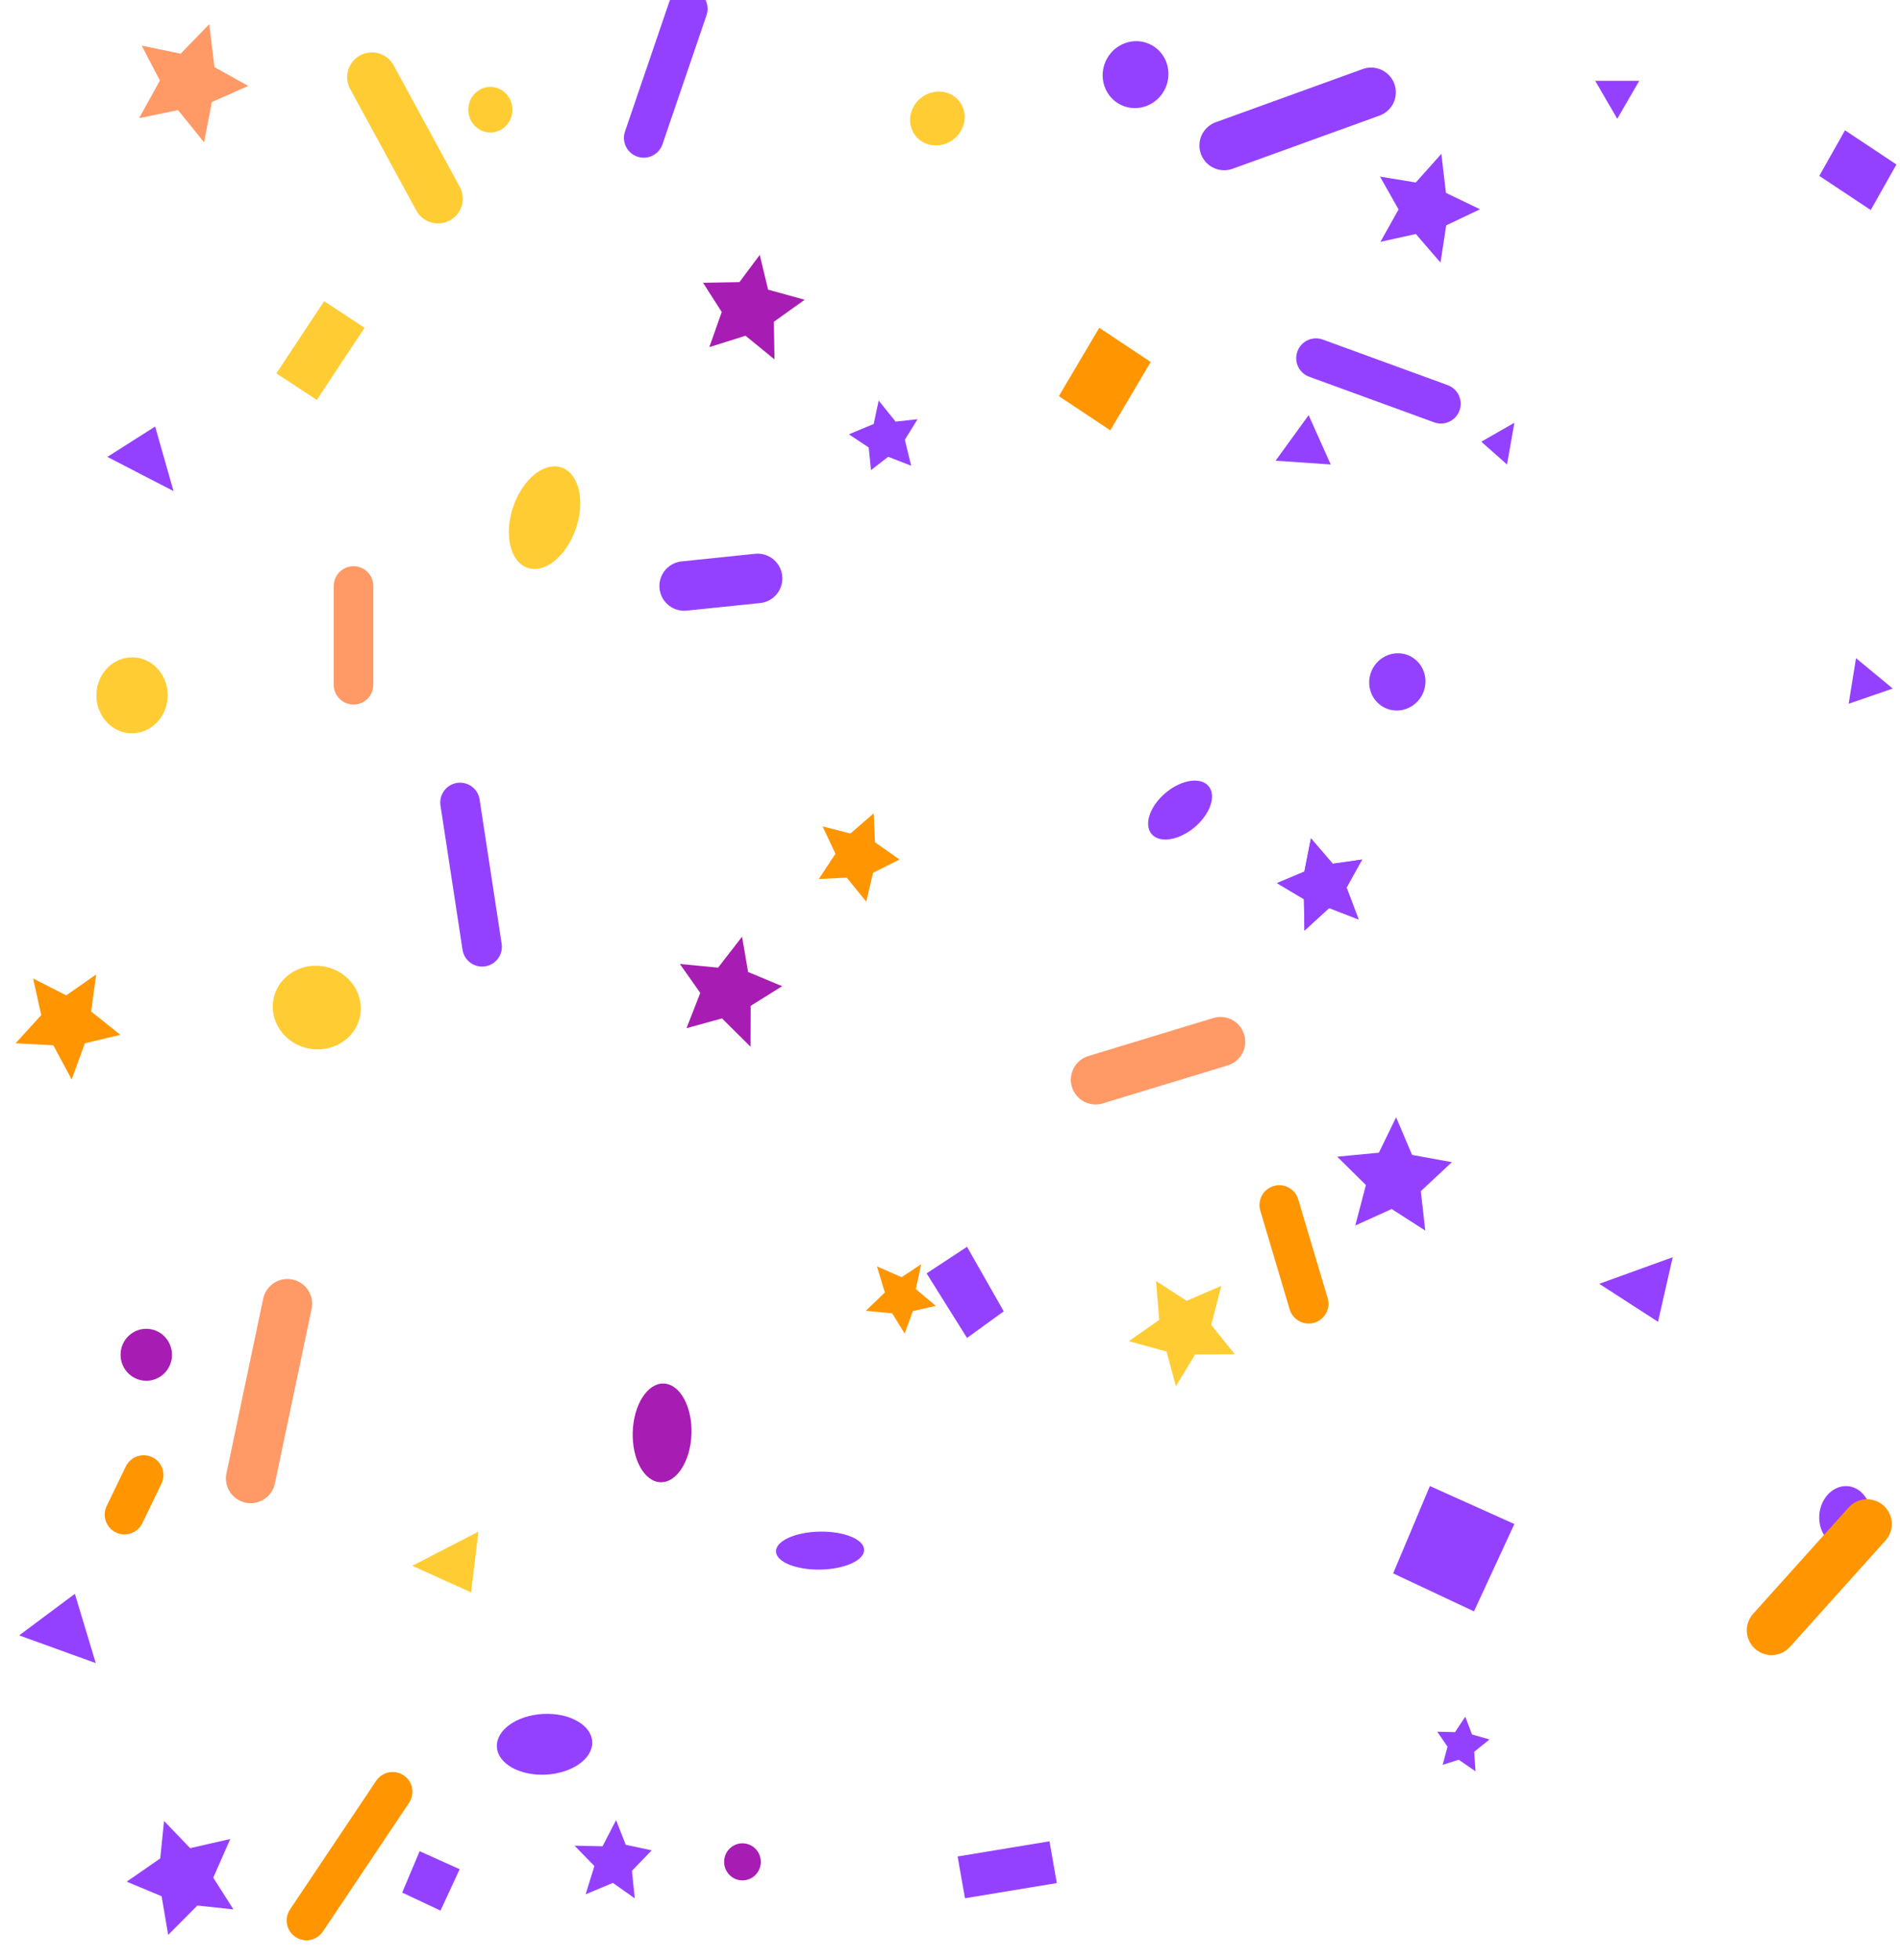 <svg width="192" height="198" fill="none" viewBox="0 0 192 198" xmlns="http://www.w3.org/2000/svg">
<g id="Confetti">
<path id="Vector" d="M128.902 46.538L132.243 41.934L134.471 46.921L128.902 46.538Z" fill="#9441FF"/>
<path id="Vector_2" d="M88.281 45.145L88.257 44.911L88.062 44.782L86.842 43.974L88.479 43.292L88.723 43.19L88.778 42.931L89.063 41.596L90.115 42.905L90.285 43.116L90.555 43.087L91.757 42.956L91.013 44.155L90.902 44.334L90.952 44.538L91.365 46.233L89.93 45.677L89.666 45.575L89.442 45.749L88.423 46.541L88.281 45.145Z" fill="#9441FF" stroke="#9441FF"/>
<path id="Vector_3" d="M183.869 152.809C183.641 154.487 184.608 156.015 186.029 156.221C187.45 156.428 188.787 155.235 189.015 153.556C189.244 151.878 188.277 150.35 186.855 150.143C185.434 149.937 184.097 151.13 183.869 152.809Z" fill="#9441FF"/>
<path id="Vector_4" d="M123.705 14.698L138.554 9.327" stroke="#9441FF" stroke-width="5" stroke-linecap="round"/>
<path id="Vector_5" d="M168.341 127.782L167.218 132.714L162.726 129.812L168.341 127.782Z" fill="#9441FF" stroke="#9441FF"/>
<path id="Vector_6" d="M35.724 59.197V69.171" stroke="#FF9966" stroke-width="4" stroke-linecap="round"/>
<path id="Vector_7" d="M147.691 177.35L147.493 177.213L147.267 177.285L146.505 177.525L146.759 176.578L146.821 176.348L146.685 176.15L146.205 175.454L147.032 175.475L147.3 175.482L147.448 175.257L147.948 174.501L148.28 175.376L148.371 175.617L148.614 175.687L149.456 175.927L148.657 176.573L148.456 176.735L148.474 176.999L148.538 177.934L147.691 177.35Z" fill="#9441FF" stroke="#9441FF"/>
<path id="Vector_8" d="M18.859 187.045L19.048 187.243L19.313 187.183L22.41 186.477L21.098 189.461L20.986 189.716L21.134 189.949L22.611 192.273L19.994 191.989L19.764 191.964L19.597 192.131L17.324 194.415L16.824 191.467L16.777 191.191L16.526 191.086L13.839 189.968L16.473 188.145L16.666 188.011L16.69 187.774L16.965 185.069L18.859 187.045Z" fill="#9441FF" stroke="#9441FF"/>
<path id="Vector_9" d="M58.167 53.473C59.148 50.686 58.539 47.898 56.805 47.245C55.071 46.593 52.869 48.324 51.888 51.111C50.906 53.898 51.516 56.687 53.25 57.339C54.984 57.991 57.185 56.26 58.167 53.473Z" fill="#FFCC33"/>
<path id="Vector_10" d="M31.514 105.966C33.956 106.276 36.158 104.652 36.433 102.339C36.708 100.026 34.951 97.9 32.509 97.59C30.067 97.28 27.865 98.904 27.59 101.217C27.315 103.53 29.072 105.657 31.514 105.966Z" fill="#FFCC33"/>
<path id="Vector_11" d="M117.879 80.016C116.263 81.321 115.568 83.19 116.325 84.192C117.082 85.194 119.006 84.948 120.622 83.644C122.237 82.34 122.933 80.47 122.176 79.469C121.418 78.467 119.495 78.712 117.879 80.016Z" fill="#9441FF"/>
<path id="Vector_12" d="M48.717 95.64L46.489 81.063" stroke="#9441FF" stroke-width="4" stroke-linecap="round"/>
<path id="Vector_13" d="M76.559 58.43L69.135 59.197" stroke="#9441FF" stroke-width="5" stroke-linecap="round"/>
<path id="Vector_14" d="M123.407 129.896L119.915 131.405L116.815 129.4L117.145 133.335L114.067 135.48L117.882 136.523L118.827 140.029L120.767 136.826L124.782 136.804L122.399 133.838L123.407 129.896Z" fill="#FFCC33"/>
<path id="Vector_15" d="M13.151 74.067C15.139 74.174 16.838 72.546 16.945 70.431C17.052 68.315 15.528 66.513 13.539 66.405C11.551 66.297 9.852 67.925 9.745 70.041C9.638 72.157 11.163 73.959 13.151 74.067Z" fill="#FFCC33"/>
<path id="Vector_16" d="M152.366 154.199L148.706 162.107L141.428 158.688L144.756 150.78L152.366 154.199Z" fill="#9441FF" stroke="#9441FF"/>
<path id="Vector_17" d="M45.784 189.067L44.272 192.334L41.291 190.933L42.666 187.666L45.784 189.067Z" fill="#9441FF" stroke="#9441FF"/>
<path id="Vector_18" d="M97.719 135.153L93.636 128.631L97.719 125.946L101.432 132.467L97.719 135.153Z" fill="#9441FF"/>
<path id="Vector_19" d="M7.566 161L9.677 168L1.935 165.2L7.566 161Z" fill="#9441FF"/>
<path id="Vector_20" d="M71.046 28.566L72.933 31.516L71.68 35.066L75.337 33.915L78.265 36.303L78.201 32.507L81.314 30.28L77.621 29.261L76.774 25.75L74.72 28.5L71.046 28.566Z" fill="#A71DB3"/>
<path id="Vector_21" d="M123.334 105.231L110.712 109.067" stroke="#FF9966" stroke-width="5" stroke-linecap="round"/>
<path id="Vector_22" d="M74.987 94.621L72.564 97.747L68.705 97.377L70.763 100.305L69.373 103.862L72.96 102.877L75.846 105.737L75.86 101.605L79.038 99.622L75.596 98.185L74.987 94.621Z" fill="#A71DB3"/>
<path id="Vector_23" d="M50.708 176.433C50.677 175.817 51.038 175.167 51.8 174.624C52.555 174.085 53.647 173.702 54.898 173.634C56.148 173.566 57.274 173.83 58.079 174.284C58.891 174.741 59.317 175.349 59.348 175.966C59.379 176.582 59.017 177.232 58.256 177.775C57.501 178.314 56.409 178.697 55.158 178.765C53.907 178.833 52.782 178.569 51.977 178.115C51.165 177.658 50.739 177.05 50.708 176.433Z" fill="#9441FF" stroke="#9441FF"/>
<path id="Vector_24" d="M29.042 131.7L25.33 149.346" stroke="#FF9966" stroke-width="5" stroke-linecap="round"/>
<path id="Vector_25" d="M14.057 11.935L17.995 11.121L20.62 14.377L21.407 10.308L25.082 8.68L21.67 6.781L21.145 2.441L18.257 5.425L14.32 4.611L16.157 8.138L14.057 11.935Z" fill="#FF9966"/>
<path id="Vector_26" d="M64.145 191.763L63.86 188.985L65.853 186.912L63.231 186.352L62.258 183.862L60.888 186.503L58.061 186.442L60.067 188.5L59.181 191.353L61.934 190.203L64.145 191.763Z" fill="#9441FF"/>
<path id="Vector_27" d="M86.824 156.564C86.826 156.66 86.785 156.794 86.624 156.964C86.462 157.135 86.2 157.315 85.837 157.479C85.113 157.806 84.073 158.032 82.894 158.053C81.716 158.074 80.669 157.886 79.934 157.585C79.565 157.434 79.298 157.264 79.129 157.099C78.963 156.935 78.918 156.803 78.916 156.706C78.915 156.61 78.956 156.476 79.116 156.306C79.279 156.135 79.54 155.956 79.903 155.791C80.628 155.464 81.668 155.238 82.846 155.217C84.025 155.196 85.072 155.384 85.807 155.685C86.175 155.836 86.442 156.006 86.611 156.171C86.777 156.335 86.823 156.467 86.824 156.564Z" fill="#9441FF" stroke="#9441FF"/>
<path id="Vector_28" d="M95.824 14.405C97.221 13.732 97.862 12.097 97.255 10.753C96.649 9.409 95.024 8.865 93.627 9.538C92.23 10.211 91.589 11.846 92.196 13.191C92.802 14.535 94.427 15.079 95.824 14.405Z" fill="#FFCC33"/>
<path id="Vector_29" d="M63.94 144.636C63.846 147.389 65.1 149.668 66.739 149.727C68.378 149.786 69.782 147.603 69.876 144.85C69.969 142.098 68.715 139.818 67.076 139.759C65.437 139.7 64.032 141.883 63.94 144.636Z" fill="#A71DB3"/>
<path id="Vector_30" d="M32.755 30.426L36.838 33.111L32.012 40.4L27.929 37.715L32.755 30.426Z" fill="#FFCC33"/>
<path id="Vector_31" d="M164.785 8.663L163.427 11.004L162.068 8.663H164.785Z" fill="#9441FF" stroke="#9441FF"/>
<path id="Vector_32" d="M3.344 98.84L4.171 102.54L1.574 105.387L5.391 105.59L7.241 109.046L8.578 105.386L12.159 104.532L9.208 102.174L9.719 98.433L6.689 100.548L3.344 98.84Z" fill="#FF9500"/>
<path id="Vector_33" d="M69.505 0.888L65.051 13.931" stroke="#9441FF" stroke-width="4" stroke-linecap="round"/>
<path id="Vector_34" d="M30.967 194L39.676 181" stroke="#FF9500" stroke-width="4" stroke-linecap="round"/>
<path id="Vector_35" d="M12.58 153L14.516 149" stroke="#FF9500" stroke-width="4" stroke-linecap="round"/>
<path id="Vector_36" d="M11.854 46.109L15.38 43.867L16.737 48.632L11.854 46.109Z" fill="#9441FF" stroke="#9441FF"/>
<path id="Vector_37" d="M129.273 121.726L132.243 131.7" stroke="#FF9500" stroke-width="4" stroke-linecap="round"/>
<path id="Vector_38" d="M50.983 9.318C50.041 8.501 48.636 8.628 47.845 9.602C47.055 10.576 47.178 12.027 48.12 12.845C49.062 13.662 50.467 13.535 51.258 12.561C52.049 11.587 51.926 10.135 50.983 9.318Z" fill="#FFCC33"/>
<path id="Vector_39" d="M191.268 69.555L186.813 71.089L187.556 66.486L191.268 69.555Z" fill="#9441FF"/>
<path id="Vector_40" d="M191.64 16.616L189.041 21.219L183.844 17.767L186.442 13.163L191.64 16.616Z" fill="#9441FF"/>
<path id="Vector_41" d="M117.753 6.025C116.964 4.355 114.981 3.678 113.322 4.514C111.664 5.35 110.959 7.381 111.747 9.052C112.536 10.723 114.519 11.399 116.178 10.564C117.836 9.728 118.541 7.696 117.753 6.025Z" fill="#9441FF"/>
<path id="Vector_42" d="M143.772 67.587C143.098 66.158 141.401 65.579 139.983 66.294C138.564 67.009 137.961 68.747 138.635 70.176C139.31 71.605 141.006 72.184 142.425 71.469C143.843 70.754 144.446 69.016 143.772 67.587Z" fill="#9441FF"/>
<path id="Vector_43" d="M82.741 88.796L85.565 88.654L87.534 91.076L88.226 88.166L90.895 86.821L88.421 85.08L88.283 82.162L85.94 84.197L83.124 83.482L84.426 86.24L82.741 88.796Z" fill="#FF9500"/>
<path id="Vector_44" d="M47.603 160.855L41.663 158.17L48.345 154.717L47.603 160.855Z" fill="#FFCC33"/>
<path id="Vector_45" d="M145.607 40.784L132.985 36.18" stroke="#9441FF" stroke-width="4" stroke-linecap="round"/>
<path id="Vector_46" d="M107 40.016L111.083 33.111L116.281 36.564L112.197 43.469L107 40.016Z" fill="#FF9500"/>
<path id="Vector_47" d="M145.932 22.312L145.69 22.427L145.649 22.698L145.237 25.381L143.448 23.306L143.259 23.087L142.979 23.149L140.478 23.7L141.758 21.413L141.902 21.157L141.759 20.904L140.402 18.503L142.999 18.928L143.261 18.971L143.441 18.769L145.286 16.702L145.62 19.538L145.653 19.815L145.898 19.933L148.404 21.138L145.932 22.312Z" fill="#9441FF" stroke="#9441FF"/>
<path id="Vector_48" d="M151.952 45.955L150.543 44.707L152.354 43.667L151.952 45.955Z" fill="#9441FF" stroke="#9441FF"/>
<path id="Vector_49" d="M37.58 7.793L44.262 20.068" stroke="#FFCC33" stroke-width="5" stroke-linecap="round"/>
<path id="Vector_50" d="M17.379 136.948C17.428 135.499 16.305 134.283 14.871 134.231C13.437 134.18 12.234 135.312 12.185 136.761C12.136 138.209 13.259 139.425 14.694 139.477C16.128 139.529 17.33 138.396 17.379 136.948Z" fill="#A71DB3"/>
<path id="Vector_51" d="M76.882 188.076C76.882 187.042 76.052 186.204 75.028 186.204C74.005 186.204 73.175 187.042 73.175 188.076C73.175 189.11 74.005 189.948 75.028 189.948C76.052 189.948 76.882 189.11 76.882 188.076Z" fill="#A71DB3"/>
<path id="Vector_52" d="M97.35 187.945L105.645 186.574L106.214 189.809L97.92 191.18L97.35 187.945Z" fill="#9441FF" stroke="#9441FF"/>
<path id="Vector_53" d="M141.081 112.863L139.34 116.441L135.125 116.842L138.028 119.708L136.954 123.797L140.631 122.13L144.029 124.307L143.577 120.329L146.716 117.396L142.694 116.663L141.081 112.863Z" fill="#9441FF"/>
<path id="Vector_54" d="M88.619 127.923L89.416 130.564L87.492 132.409L90.157 132.665L91.421 134.71L92.246 132.438L94.568 131.913L92.549 130.223L93.085 127.71L91.106 129.016L88.619 127.923Z" fill="#FF9500"/>
<path id="Vector_55" d="M134.303 87.584L134.477 87.788L134.744 87.75L136.721 87.467L135.638 89.406L135.522 89.613L135.605 89.832L136.428 92.008L134.488 91.257L134.202 91.146L133.972 91.356L132.3 92.889L132.266 90.824L132.261 90.547L132.026 90.406L130.15 89.287L131.999 88.51L132.248 88.405L132.301 88.138L132.765 85.793L134.303 87.584Z" fill="#9441FF" stroke="#9441FF"/>
<path id="Vector_56" d="M134.303 87.584L134.477 87.788L134.744 87.75L136.721 87.467L135.638 89.406L135.522 89.613L135.605 89.833L136.428 92.008L134.488 91.257L134.202 91.146L133.972 91.357L132.3 92.889L132.266 90.824L132.261 90.547L132.026 90.406L130.15 89.287L131.999 88.51L132.248 88.405L132.301 88.139L132.765 85.793L134.303 87.584Z" fill="#9441FF" stroke="#9441FF"/>
<path id="Vector_57" d="M188.67 153.95L179.018 164.691" stroke="#FF9500" stroke-width="5" stroke-linecap="round"/>
</g>
</svg>
